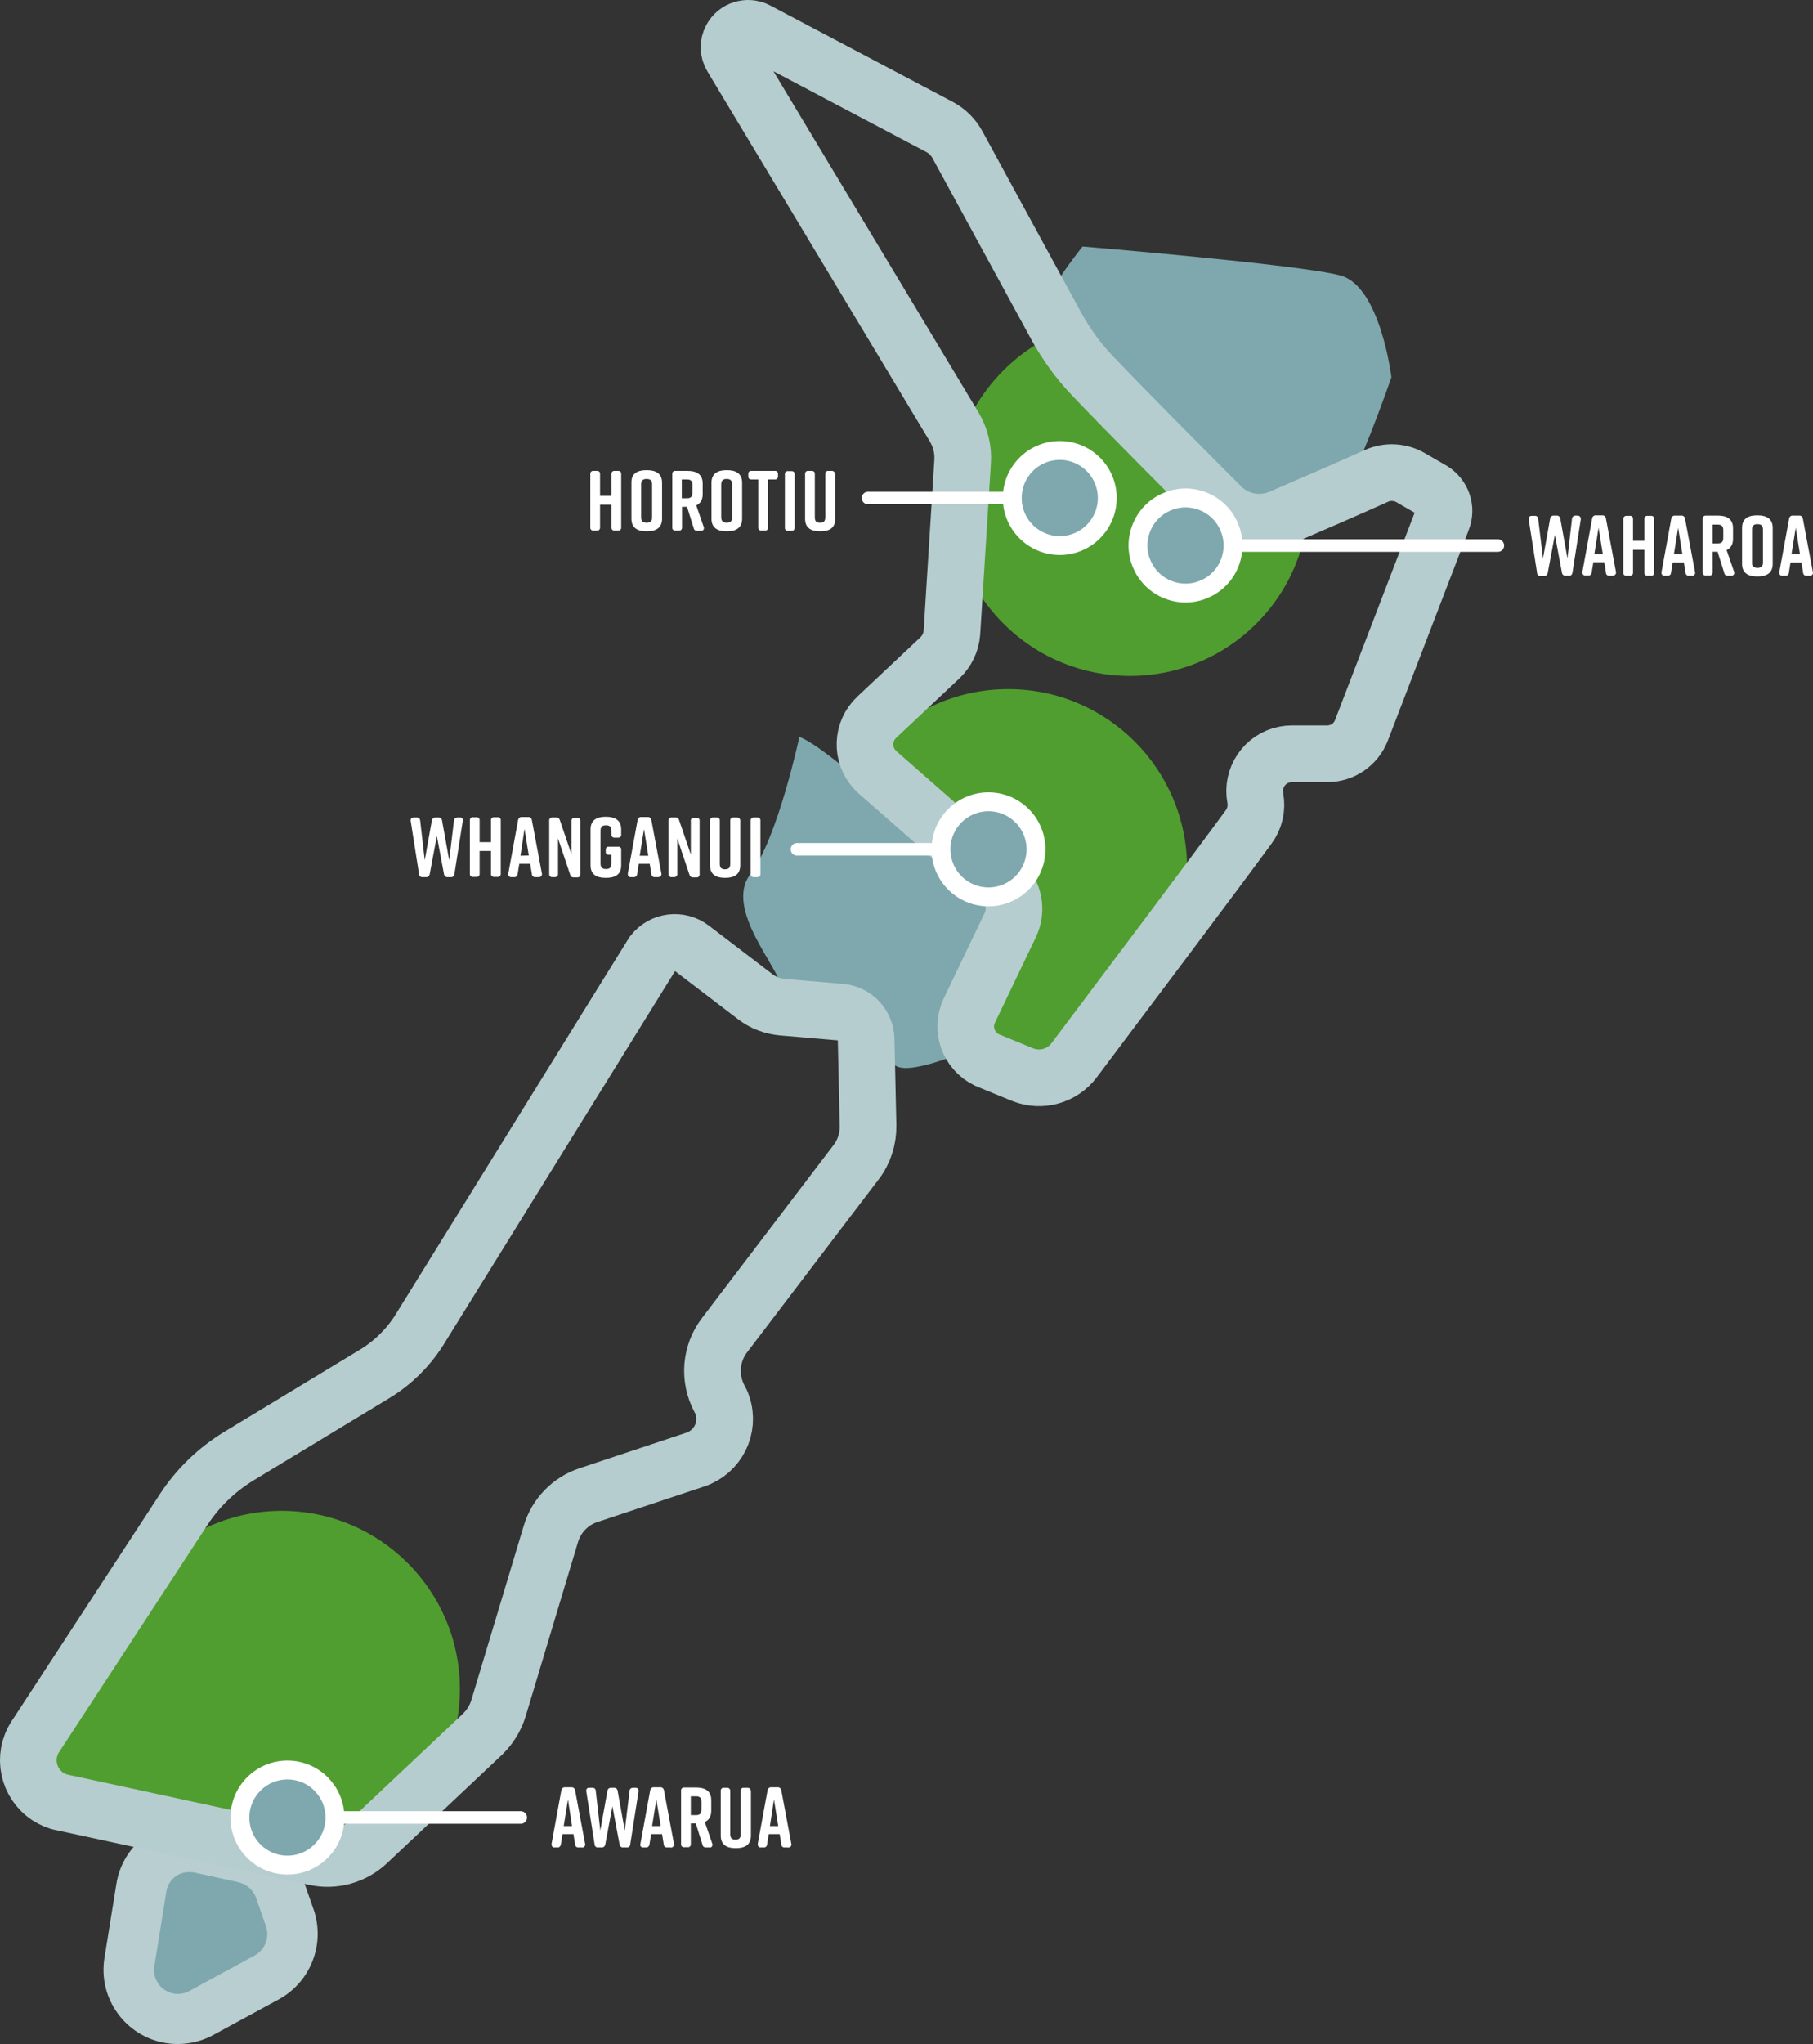 <?xml version="1.0" encoding="UTF-8"?><svg id="b" xmlns="http://www.w3.org/2000/svg" width="763.14" height="859.91" viewBox="0 0 763.14 859.91"><rect x="0" y="0" width="763.14" height="859.91" fill="#333333" stroke="none"/><g id="c"><circle cx="118.58" cy="710.61" r="75" fill="#509e2f"/><circle cx="59.59" cy="729.53" r="40.5" fill="#509e2f"/><circle cx="475.6" cy="209.08" r="75.3" transform="translate(-8.54 397.54) rotate(-45)" fill="#509e2f"/><path d="m424.38,289.91c41.6,0,75.3,33.7,75.3,75.3s-33.7,79.6-75.3,79.6-75.3-38-75.3-79.6,33.7-75.3,75.3-75.3Z" fill="#509e2f"/><path d="m455.68,103.71s-19.7,24.2-15.3,29,58.1,64.2,58.1,64.2l30.6,16.8s27.5,6.1,35.2-4.6,21.4-50.4,21.4-50.4c0,0-4.6-38.2-21.4-42.8s-108.6-12.2-108.6-12.2Z" fill="#7ea8ad"/><path d="m336.48,310.01c12.2,4.6,49,39.6,59.6,47.3s29.2,31.9,29.2,31.9l-17,52.3s-27.5,12.2-32.1,6.1-47.4-24.5-47.4-32.1-24.3-33-12.9-47.8,20.6-57.7,20.6-57.7Z" fill="#7ea8ad"/><path d="m74.78,849.31c-11.4,0-20.7-9.3-20.7-20.7,0-1.1.1-2.2.3-3.3l5-31c1.6-10,10.3-17.4,20.4-17.3.9,0,1.8.1,2.6.2h.1c.4,0,.8.1,1.2.2l18,3.9h.2c7.5,1.3,13.6,6.7,16,13.9l4.2,11.8.1.4v.1c2.9,9.4-1.3,19.5-9.9,24.2l-27.6,15c-3,1.7-6.4,2.6-9.9,2.6Z" fill="#7ea8ad"/><path d="m79.88,787.61c.4,0,.8,0,1.2.1h.4l17.8,3.9.4.1.4.1c3.6.7,6.6,3.3,7.8,6.8v.2l.1.2,4.1,11.7h0v.1c1.4,4.6-.7,9.5-4.8,11.8l-27.6,15c-4.2,2.3-9.4,1.3-12.5-2.4-1.9-2.3-2.7-5.2-2.2-8.1l5-31c.6-5,4.9-8.7,9.9-8.5m0-21.3c-15.4-.1-28.5,11.1-30.9,26.3l-5,31c-2.8,17.1,8.8,33.1,25.8,35.9,6.9,1.1,13.9-.1,20-3.4l27.6-15c13-7.1,19.3-22.4,15-36.7-.1-.3-.2-.6-.3-.9l-4.1-11.7c-3.6-10.9-12.9-19-24.2-21l-17.8-3.8c-.7-.2-1.4-.3-2.1-.4-1.3-.1-2.7-.2-4-.3h0Z" fill="#b8ced0"/><path d="m353.88,425.81l-24.6-2.1c-4.2-.4-8.2-1.9-11.5-4.5l-26.6-20.3c-5.1-3.9-12.4-3-16.4,2.1l-97.4,157.1c-4.8,8.1-11.6,15-19.7,19.9l-57,34.5c-9.4,5.7-17.4,13.4-23.4,22.6l-62.4,95.5c-5.5,8.4-3.1,19.7,5.3,25.2,1.9,1.2,3.9,2.1,6.1,2.5l106.4,23c7.9,1.7,16.2-.6,22.1-6.2l48.3-45.5c3.1-3,5.4-6.7,6.7-10.8l22.1-73.5c2.3-7.7,8.2-13.8,15.8-16.3l45.1-15c9.4-3.2,14.5-13.4,11.3-22.8-.3-1-.8-2-1.3-2.9-4.5-8.5-3.7-18.9,2.2-26.6l55.4-72.8c3.4-4.4,5.1-9.9,5-15.4l-.8-36.2c-.1-6-4.7-11-10.7-11.5" fill="none" stroke="#b6cdcf" stroke-linecap="round" stroke-miterlimit="10" stroke-width="23.85"/><path d="m602.88,206.21l-9-5.2c-4.4-2.6-9.9-2.9-14.5-.8-9.7,4.4-27.9,12.3-40.5,17.7-8.5,3.6-18.3,1.7-24.8-4.8-14.8-14.8-41.1-41.2-54.4-55.2-5.8-6.1-10.8-13-14.9-20.4l-41.8-76.7c-1.7-3.1-4.3-5.7-7.5-7.4l-76.9-40.6c-3.9-2-8.8-.5-10.8,3.4-1.3,2.4-1.2,5.4.2,7.7l93.6,155.6c2.7,4.5,4,9.7,3.6,14.9l-4.5,71.8c-.3,4-2.1,7.7-5,10.5l-26.6,25c-6.3,5.9-6.7,15.8-.8,22.1l1.1,1.1,52.1,45.7c5.3,4.6,6.8,12.2,3.8,18.5l-17.2,35.9c-3.8,7.8-.5,17.1,7.3,20.9.2.1.5.2.7.3,4.6,1.9,9.8,4,14.4,5.9,7.8,3.1,16.6.6,21.6-6,18.2-24.2,60.5-80.4,73.5-98.2,2.6-3.5,3.6-7.9,2.8-12.2-1.6-8.5,4-16.7,12.4-18.3,1-.2,1.9-.3,2.9-.3h15c6.4,0,12.1-3.9,14.4-9.9l34-88.5c1.9-4.7,0-9.9-4.2-12.5" fill="none" stroke="#b6cdcf" stroke-linecap="round" stroke-linejoin="round" stroke-width="23.85"/><path d="m249.88,198.11h1.3c.7-.1,1.4.4,1.4,1.1v9.4h4.8v-9.1c-.1-.7.4-1.4,1.1-1.4h1.6c.7-.1,1.4.4,1.4,1.1v22.6c.1.7-.4,1.4-1.1,1.4h-1.6c-.7.1-1.4-.4-1.4-1.1v-9.8h-4.8v9.5c.1.7-.4,1.4-1.1,1.4h-1.6c-.7.1-1.4-.4-1.4-1.1v-22.6c-.1-.7.4-1.4,1.1-1.4h.3Z" fill="#fff"/><path d="m272.08,197.81h.3c3.8,0,6.3,1.5,6.3,5.3v15.1c0,3.8-2.5,5.3-6.3,5.3h-.3c-3.8,0-6.3-1.5-6.3-5.3v-15.1c-.1-3.8,2.4-5.3,6.3-5.3Zm.1,22.1c1.4,0,2.3-.5,2.3-2.3v-13.8c0-1.8-.9-2.3-2.3-2.3s-2.3.5-2.3,2.3v13.8c0,1.8.9,2.3,2.3,2.3h0Z" fill="#fff"/><path d="m294.88,223.31h-1.3c-.8.1-1.5-.4-1.6-1.2l-2.8-8.9h-2.1v8.6c.1.7-.4,1.4-1.1,1.4h-1.6c-.7.1-1.4-.4-1.4-1.1v-22.6c-.1-.7.4-1.4,1.1-1.4h5.4c3.8,0,6.3,1.5,6.3,5.3v4.5c0,2.4-1,3.9-2.7,4.7l3.1,9c.3.6.1,1.3-.5,1.6-.3.1-.6.1-.8.1Zm-7.9-13.7h2.2c1.4,0,2.3-.5,2.3-2.3v-3.3c0-1.8-.9-2.3-2.3-2.3h-2.2v7.9Z" fill="#fff"/><path d="m305.78,197.81h.3c3.8,0,6.3,1.5,6.3,5.3v15.1c0,3.8-2.5,5.3-6.3,5.3h-.3c-3.8,0-6.3-1.5-6.3-5.3v-15.1c0-3.8,2.5-5.3,6.3-5.3Zm.1,22.1c1.4,0,2.3-.5,2.3-2.3v-13.8c0-1.8-.9-2.3-2.3-2.3s-2.3.5-2.3,2.3v13.8c0,1.8,1,2.3,2.3,2.3Z" fill="#fff"/><path d="m327.48,199.51v.8c.1.7-.4,1.4-1.1,1.4h-3.1v20.1c.1.7-.4,1.4-1.1,1.4h-1.6c-.7.1-1.4-.4-1.4-1.1v-20.4h-2.8c-.7.1-1.4-.4-1.4-1.1v-1.1c-.1-.7.4-1.4,1.1-1.4h10c.7-.1,1.4.4,1.4,1.1,0,.1,0,.2,0,.3Z" fill="#fff"/><path d="m333.08,223.31h-1.3c-.7.1-1.4-.4-1.4-1.1v-22.6c-.1-.7.4-1.4,1.1-1.4h1.6c.7-.1,1.4.4,1.4,1.1v22.6c.1.7-.4,1.4-1.1,1.4h-.3Z" fill="#fff"/><path d="m351.58,199.51v18.7c0,3.9-2.4,5.3-6.3,5.3h-.1c-3.8,0-6.3-1.4-6.3-5.3v-18.7c-.1-.7.4-1.4,1.1-1.4h1.6c.7-.1,1.4.4,1.4,1.1v18.4c0,1.8.8,2.3,2.2,2.3s2.2-.5,2.2-2.3v-18.1c-.1-.7.4-1.4,1.1-1.4h1.5c.7-.1,1.4.4,1.5,1.1.1.1.1.2.1.3Z" fill="#fff"/><path d="m665.38,218.61l-3.5,22.3c-.1.8-.7,1.4-1.5,1.3h-1.3c-.8.1-1.5-.5-1.6-1.2l-3-16-3,16c-.1.8-.8,1.4-1.6,1.3h-1.4c-.8.1-1.5-.5-1.5-1.3v-.1l-3.5-22.3c-.1-1,.3-1.6,1.3-1.6h1.2c.8-.1,1.5.5,1.5,1.3v.1l2,16.5,3-16.7c.1-.8.8-1.4,1.6-1.3h1.1c.8-.1,1.5.5,1.6,1.3l3,16.7,1.9-16.6c0-.8.7-1.4,1.4-1.4h1c1,.1,1.4.7,1.3,1.7Z" fill="#fff"/><path d="m678.78,242.21h-1.3c-.8.1-1.5-.5-1.5-1.3v-.1l-.7-4.3h-4.6l-.7,4.3c0,.8-.7,1.4-1.5,1.3h-1.1c-.6.1-1.2-.3-1.3-1v-.6l4.1-22.4c.1-.8.8-1.4,1.6-1.3h2.6c.8-.1,1.5.5,1.6,1.3l4.2,22.4c.2.6-.1,1.3-.7,1.5-.3.2-.5.3-.7.2Zm-4.1-9l-1.8-11.2-1.8,11.2h3.6Z" fill="#fff"/><path d="m684.68,217.01h1.3c.7-.1,1.4.4,1.4,1.1v9.4h4.8v-9.1c-.1-.7.4-1.4,1.1-1.4h1.6c.7-.1,1.4.4,1.4,1.1v22.7c.1.7-.4,1.4-1.1,1.4h-1.6c-.7.1-1.4-.4-1.4-1.1v-9.8h-4.8v9.5c.1.7-.4,1.4-1.1,1.4h-1.6c-.7.1-1.4-.4-1.4-1.1v-22.6c-.1-.7.4-1.4,1.1-1.5,0,0,.2,0,.3,0Z" fill="#fff"/><path d="m712.28,242.21h-1.3c-.8.1-1.5-.5-1.5-1.3h0l-.7-4.3h-4.7l-.7,4.3c0,.8-.7,1.4-1.5,1.3h-1.2c-.6.1-1.2-.3-1.3-1v-.6l4.1-22.4c.1-.8.8-1.4,1.6-1.3h2.6c.8-.1,1.5.5,1.6,1.3l4.2,22.4c.2.6-.1,1.3-.7,1.5-.1.1-.3.2-.5.1Zm-4.1-9l-1.8-11.2-1.8,11.2h3.6Z" fill="#fff"/><path d="m728.68,242.21h-1.3c-.8.1-1.5-.4-1.6-1.2l-2.8-8.9h-2.1v8.6c.1.7-.4,1.4-1.1,1.4h-1.7c-.7.1-1.4-.4-1.4-1.1v-22.6c-.1-.7.4-1.4,1.1-1.5h5.4c3.8,0,6.3,1.5,6.3,5.3v4.5c0,2.4-1,3.9-2.7,4.7l3.1,9c.3.5.2,1.2-.4,1.6-.3.2-.5.3-.8.2Zm-7.8-13.6h2.2c1.4,0,2.3-.5,2.3-2.3v-3.3c0-1.8-.9-2.3-2.3-2.3h-2.2v7.9Z" fill="#fff"/><path d="m739.58,216.81h.3c3.8,0,6.3,1.5,6.3,5.3v15.1c0,3.8-2.5,5.3-6.3,5.3h-.3c-3.8,0-6.3-1.5-6.3-5.3v-15.1c0-3.9,2.5-5.3,6.3-5.3Zm.2,22.1c1.4,0,2.3-.5,2.3-2.3v-13.8c0-1.8-.9-2.3-2.3-2.3s-2.3.5-2.3,2.3v13.8c-.1,1.8.9,2.3,2.3,2.3h0Z" fill="#fff"/><path d="m761.78,242.21h-1.3c-.8.1-1.5-.5-1.5-1.3h0l-.7-4.3h-4.6l-.7,4.3c0,.8-.7,1.4-1.5,1.3h-1.2c-.6.1-1.2-.3-1.3-1v-.6l4.1-22.4c.1-.8.8-1.4,1.6-1.3h2.6c.8-.1,1.5.5,1.6,1.3l4.2,22.4c.2.6-.1,1.3-.7,1.5-.2.2-.4.2-.6.1Zm-4.1-9l-1.8-11.2-1.8,11.2h3.6Z" fill="#fff"/><path d="m194.78,345.41l-3.5,22.3c-.1.8-.7,1.4-1.5,1.3h-1.3c-.8.1-1.5-.5-1.6-1.3h0l-3-16-3,16c-.1.8-.8,1.4-1.6,1.3h-1.4c-.8.1-1.5-.5-1.5-1.3h0l-3.5-22.3c-.1-1,.3-1.5,1.3-1.5h1.2c.8-.1,1.4.5,1.5,1.3v.1l1.9,16.6,3-16.7c.1-.8.8-1.4,1.6-1.3h1.1c.8-.1,1.5.5,1.6,1.3l3,16.7,2-16.6c0-.8.7-1.4,1.4-1.4h1.1c.9-.1,1.3.5,1.2,1.5Z" fill="#fff"/><path d="m226.68,369.01h-1.3c-.8.1-1.5-.5-1.5-1.3h0l-.7-4.3h-4.6l-.7,4.3c-.1.8-.7,1.4-1.5,1.3h-1.1c-.6.1-1.2-.3-1.3-1v-.6l4.1-22.4c.1-.8.8-1.4,1.6-1.3h2.6c.8-.1,1.5.5,1.6,1.3l4.2,22.4c.2.6-.1,1.3-.7,1.5-.3.1-.5.1-.7.1Zm-4.1-9.1l-1.8-11.2-1.7,11.3,3.5-.1Z" fill="#fff"/><path d="m233.48,369.01h-.9c-.7.1-1.4-.4-1.4-1.1v-22.6c-.1-.7.4-1.4,1.1-1.4h1.8c.8-.1,1.4.4,1.6,1.2l4.9,14.4v-14.1c-.1-.7.4-1.4,1.1-1.4h1.2c.7-.1,1.4.4,1.4,1.1v22.6c.1.7-.4,1.4-1.1,1.4h-1.6c-.8.1-1.4-.4-1.6-1.2l-5.1-15.2v14.9c.1.7-.4,1.3-1.2,1.4-.1,0-.2,0-.2,0Z" fill="#fff"/><path d="m261.48,357.51v6.5c0,3.9-2.5,5.3-6.3,5.3h-.3c-3.8,0-6.3-1.4-6.3-5.3v-15.1c0-3.8,2.5-5.3,6.3-5.3h.3c3.8,0,6.3,1.6,6.3,5.3v2.1c.1.7-.4,1.4-1.1,1.4h-1.6c-.7.1-1.4-.4-1.4-1.1v-1.8c0-1.8-.9-2.3-2.3-2.3s-2.3.5-2.3,2.3v13.8c0,1.8.9,2.3,2.3,2.3s2.3-.5,2.3-2.3v-3.7h-1c-.7.1-1.4-.4-1.4-1.1v-.9c-.1-.7.4-1.4,1.1-1.4h4.1c.7-.1,1.3.5,1.4,1.2-.1-.1-.1,0-.1.1Z" fill="#fff"/><path d="m276.98,369.01h-1.3c-.8.1-1.5-.5-1.5-1.3h0l-.7-4.3h-4.6l-.7,4.3c0,.8-.7,1.4-1.5,1.3h-1.1c-.6.1-1.2-.3-1.3-1v-.6l4.1-22.4c.1-.8.8-1.4,1.6-1.3h2.6c.8-.1,1.5.5,1.6,1.3l4.2,22.4c.2.6-.1,1.3-.8,1.5-.3.1-.5.1-.6.1Zm-4.1-9l-1.8-11.2-1.8,11.2h3.6Z" fill="#fff"/><path d="m283.68,369.01h-.9c-.7.1-1.4-.4-1.4-1.1v-22.6c-.1-.7.4-1.4,1.1-1.4h1.8c.8-.1,1.4.4,1.6,1.2l4.9,14.4v-14.1c-.1-.7.4-1.4,1.1-1.4h1.2c.7-.1,1.4.4,1.4,1.1v22.6c.1.7-.4,1.4-1.1,1.4h-1.6c-.8.1-1.4-.4-1.6-1.2l-5.1-15.2v14.9c.1.7-.4,1.3-1.2,1.4,0,0-.1,0-.2,0Z" fill="#fff"/><path d="m311.58,345.31v18.7c0,3.9-2.5,5.3-6.3,5.3h-.1c-3.8,0-6.3-1.4-6.3-5.3v-18.7c-.1-.7.4-1.4,1.1-1.4h1.6c.7-.1,1.4.4,1.4,1.1v18.4c0,1.8.8,2.3,2.2,2.3s2.2-.5,2.2-2.3v-18.1c-.1-.7.4-1.4,1.1-1.4h1.6c.7-.1,1.4.4,1.5,1.1v.3Z" fill="#fff"/><path d="m318.68,369.01h-1.3c-.7.1-1.4-.4-1.4-1.1v-22.6c-.1-.7.4-1.4,1.1-1.4h1.6c.7-.1,1.4.4,1.4,1.1v22.6c.1.7-.4,1.3-1.2,1.4h-.2Z" fill="#fff"/><path d="m244.88,777.21h-1.3c-.8.1-1.5-.5-1.5-1.3h0l-.7-4.3h-4.6l-.7,4.3c-.1.8-.7,1.4-1.5,1.3h-1.1c-.6.1-1.2-.3-1.3-1v-.6l4.1-22.4c.1-.8.8-1.4,1.6-1.3h2.6c.8-.1,1.5.5,1.6,1.3l4.2,22.4c.2.6-.1,1.3-.7,1.5-.3.2-.5.2-.7.1Zm-4.1-9l-1.7-11.2-1.8,11.2h3.5Z" fill="#fff"/><path d="m268.78,753.61l-3.5,22.3c0,.8-.7,1.4-1.5,1.3h-1.4c-.8.1-1.5-.5-1.6-1.3l-3-16-3,16c-.1.8-.8,1.4-1.6,1.3h-1.4c-.8.1-1.5-.5-1.5-1.3h0l-3.5-22.3c-.1-1,.3-1.5,1.3-1.5h1.2c.8-.1,1.5.5,1.5,1.3v.1l1.9,16.6,3-16.7c.1-.8.8-1.4,1.6-1.3h1.1c.8-.1,1.5.5,1.6,1.3l3,16.7,2-16.6c0-.8.6-1.4,1.4-1.4h1.1c.9,0,1.4.5,1.3,1.5Z" fill="#fff"/><path d="m282.18,777.21h-1.3c-.8.1-1.5-.5-1.5-1.3h0l-.7-4.3h-4.6l-.7,4.3c-.1.8-.7,1.4-1.5,1.3h-1.1c-.6.1-1.2-.3-1.3-1,0-.2,0-.4.1-.6l4.1-22.4c.1-.8.8-1.4,1.6-1.3h2.6c.8-.1,1.5.5,1.6,1.3l4.2,22.4c.2.6-.1,1.3-.7,1.5-.3.2-.6.2-.8.1Zm-4.1-9l-1.8-11.2-1.8,11.2h3.6Z" fill="#fff"/><path d="m298.58,777.21h-1.3c-.8.1-1.5-.4-1.6-1.2l-2.8-8.9h-2.1v8.6c.1.7-.4,1.4-1.1,1.4h-1.6c-.7.1-1.4-.4-1.4-1.1v-22.6c-.1-.7.4-1.4,1.1-1.4h5.3c3.8,0,6.3,1.5,6.3,5.3v4.5c0,2.4-1,3.9-2.7,4.7l3.1,9c.3.5.1,1.2-.4,1.6-.3.1-.5.2-.8.1Zm-7.8-13.6h2.2c1.4,0,2.3-.5,2.3-2.3v-3.3c0-1.8-.9-2.3-2.3-2.3h-2.2v7.9Z" fill="#fff"/><path d="m316.08,753.51v18.7c0,3.9-2.5,5.3-6.3,5.3h-.1c-3.8,0-6.3-1.4-6.3-5.3v-18.7c-.1-.7.4-1.4,1.1-1.4h1.5c.7-.1,1.3.4,1.4,1.1v18.4c0,1.8.8,2.3,2.2,2.3s2.2-.5,2.2-2.3v-18.1c-.1-.7.4-1.4,1.1-1.4h1.6c.7-.1,1.4.3,1.5,1,.1.1.1.3.1.4Z" fill="#fff"/><path d="m331.68,777.21h-1.3c-.8.1-1.5-.5-1.5-1.3h0l-.7-4.3h-4.6l-.7,4.3c0,.8-.7,1.4-1.5,1.3h-1.1c-.6.1-1.2-.3-1.3-1v-.6l4.1-22.4c.1-.8.8-1.4,1.6-1.3h2.6c.8-.1,1.5.5,1.6,1.3l4.2,22.4c.2.6-.1,1.3-.7,1.5-.3.2-.5.2-.7.1Zm-4.1-9l-1.8-11.2-1.7,11.2h3.5Z" fill="#fff"/><line x1="498.98" y1="229.51" x2="630.48" y2="229.51" fill="none" stroke="#fff" stroke-linecap="round" stroke-miterlimit="10" stroke-width="5.3"/><circle cx="498.99" cy="229.46" r="20" transform="translate(123.5 630.28) rotate(-71.56)" fill="#7ea8ad" stroke="#fff" stroke-miterlimit="4" stroke-width="7.95"/><line x1="117.58" y1="764.61" x2="219.18" y2="764.61" fill="none" stroke="#fff" stroke-linecap="round" stroke-miterlimit="10" stroke-width="5.3"/><circle cx="120.99" cy="764.64" r="20" fill="#7ea8ad" stroke="#fff" stroke-miterlimit="4" stroke-width="7.95"/><line x1="446.08" y1="209.51" x2="365.38" y2="209.51" fill="none" stroke="#fff" stroke-linecap="round" stroke-miterlimit="10" stroke-width="5.3"/><circle cx="446.08" cy="209.51" r="20" fill="#7ea8ad" stroke="#fff" stroke-width="7.95"/><line x1="416.08" y1="357.31" x2="335.48" y2="357.31" fill="none" stroke="#fff" stroke-linecap="round" stroke-miterlimit="10" stroke-width="5.3"/><circle cx="416.08" cy="357.31" r="20" fill="#7ea8ad" stroke="#fff" stroke-width="7.95"/><path d="m199.18,343.81h1.3c.7-.1,1.4.4,1.4,1.1v9.4h4.8v-9.1c-.1-.7.4-1.4,1.1-1.4h1.6c.7-.1,1.4.4,1.4,1.1v22.6c.1.7-.4,1.4-1.1,1.4h-1.6c-.7.1-1.4-.4-1.4-1.1v-9.8h-4.8v9.5c.1.7-.4,1.4-1.1,1.4h-1.6c-.7.1-1.4-.4-1.4-1.1v-22.6c-.1-.7.4-1.4,1.1-1.4h.3Z" fill="#fff"/></g></svg>